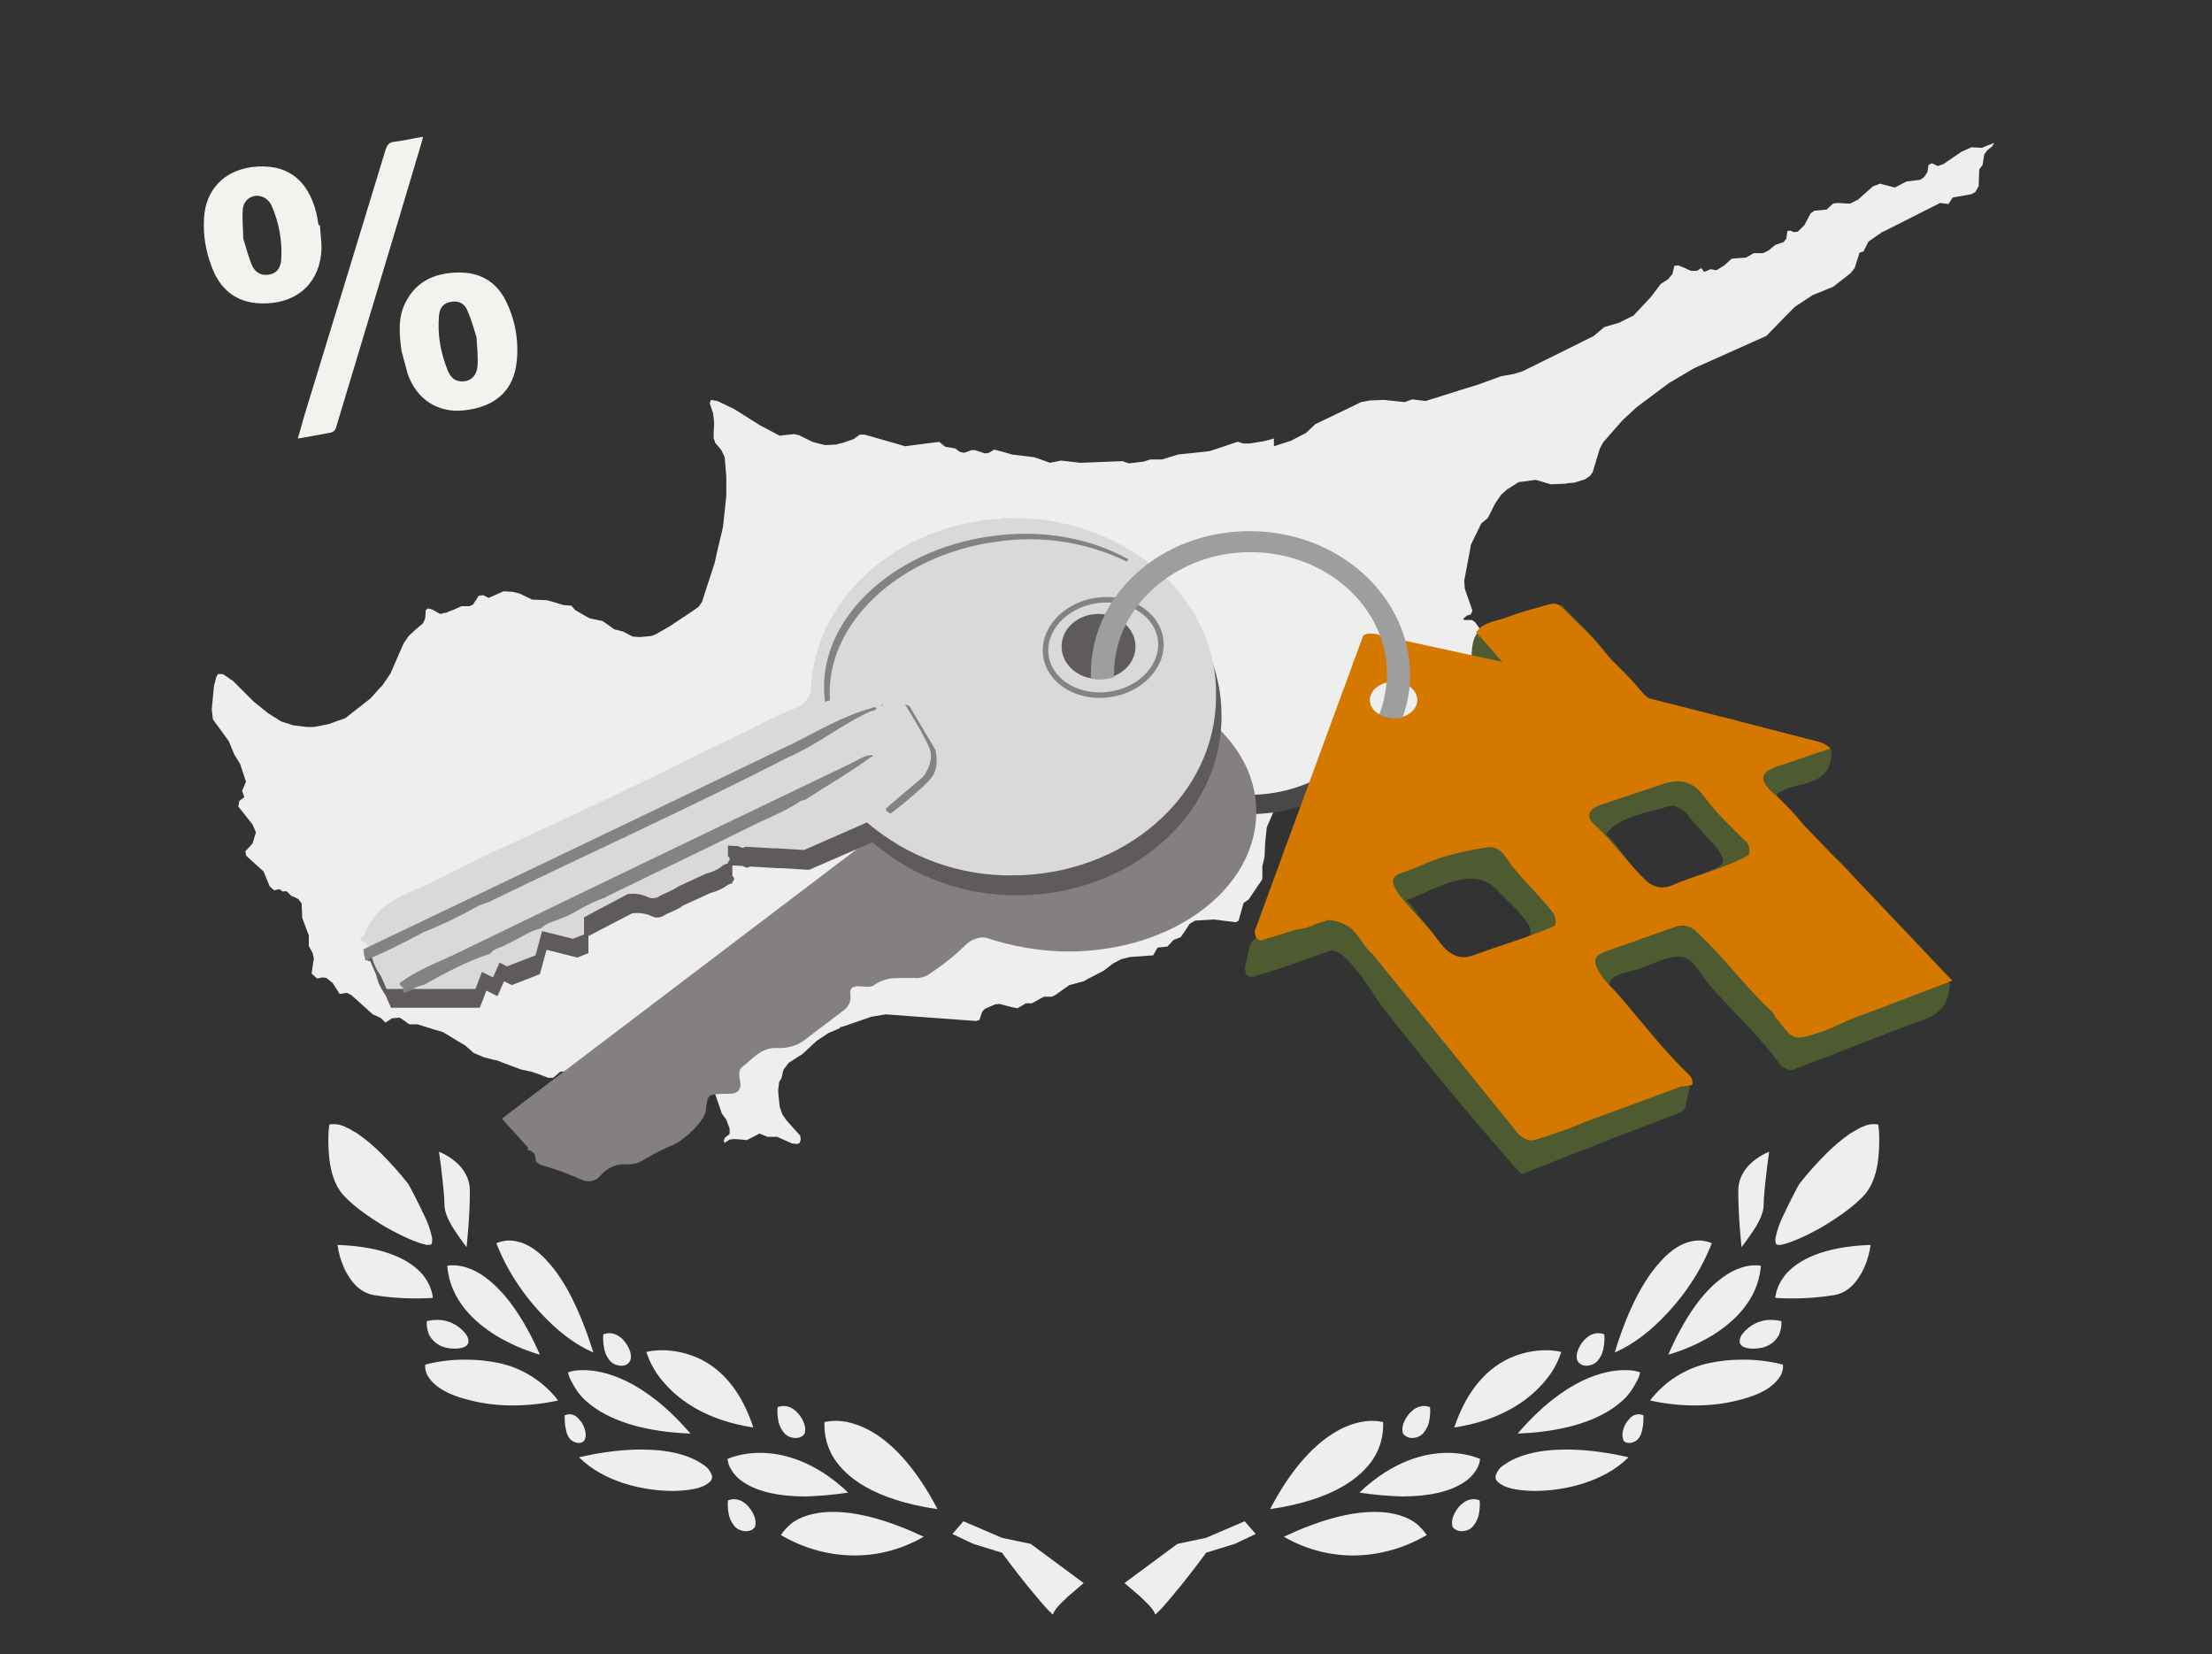<?xml version="1.0" encoding="UTF-8"?>
<svg xmlns="http://www.w3.org/2000/svg" xmlns:xlink="http://www.w3.org/1999/xlink" version="1.1" id="Layer_1" x="0px" y="0px" viewBox="0 0 401.1 299.9" style="enable-background:new 0 0 401.1 299.9;" xml:space="preserve">
<rect x="0" y="0" width="401.1" height="299.9" fill="#333333" stroke="none"/>
<style type="text/css">
	.st0{fill:#EEEEEE;}
	.st1{fill:none;}
	.st2{fill:#484848;}
	.st3{fill:#848080;}
	.st4{fill:#605B5B;}
	.st5{fill:#D9D9D9;}
	.st6{fill:#838383;}
	.st7{fill:none;stroke:#838383;stroke-width:1;stroke-miterlimit:10.002;}
	.st8{fill:#4E5B31;}
	.st9{fill:#C89929;}
	.st10{fill:#D57800;}
	.st11{fill:#9E9E9E;}
	.st12{fill:#F3F2EF;}
</style>
<path id="branch" class="st0" d="M190.9,292.7c-0.1,0-0.2-0.1-0.2-0.2l-0.1-0.1c-0.4-0.3-0.7-0.7-1.1-1.1c-0.9-1-2.1-2.5-3.2-3.8  c-2.1-2.6-3.8-4.9-4.1-5.3l-0.5-0.7l-5.2-1.6l-3.8-1.8l2-2.3l7,3l5.2,1.1l9.6,7.1l0,0c0,0-1.4,1.2-2.8,2.4c-0.6,0.6-1.4,1.3-1.9,1.9  c-0.2,0.2-0.4,0.5-0.6,0.8C191.1,292.3,191,292.5,190.9,292.7 M155,282c-4.7,0-9.3-1.3-13.4-3.7l0,0l0,0c0.5-0.8,1.2-1.5,1.9-2.1  c1.3-1,3.7-2.1,7.5-2.1h0.1c4.5,0,10,1.5,16.4,4.5C163.7,280.8,159.4,282,155,282L155,282L155,282z M135.3,277.6  c-0.8,0-1.6-0.3-2.1-0.9s-0.8-1.2-1-1.9c-0.2-0.9-0.3-1.9-0.2-2.8c0.3-0.1,0.7-0.2,1-0.2h0.1c1.7,0,3,1.5,3.6,2.9  c0.3,0.6,0.4,1.4,0.2,2.1C136.6,277.3,136,277.6,135.3,277.6L135.3,277.6z M170,273.6c-11.7-1.7-16.6-5.9-18.7-9.1  c-1.3-2-1.9-4.3-1.8-6.7l0,0l0,0c0.6-0.1,1.2-0.2,1.8-0.2C154.5,257.5,162.4,259.1,170,273.6L170,273.6L170,273.6L170,273.6z   M146.1,271.3c-5,0-8.8-0.9-11.3-2.6c-1.1-0.7-1.9-1.6-2.5-2.8c-0.2-0.4-0.3-0.9-0.4-1.4c1.7-0.7,3.4-1,5.2-1.1c0.3,0,0.5,0,0.8,0  c3.8,0,9.7,1.3,15.9,7.2l0,0l0,0C151.3,271,148.7,271.2,146.1,271.3L146.1,271.3z M122,270.3c-5.3,0-12.5-1.6-17-6.1l0,0l0,0  c3.4-0.8,6.9-1.3,10.4-1.4c0.3,0,0.7,0,1,0c4.9,0,8.7,1,11.2,2.8c0.7,0.4,1.2,1.1,1.5,1.9c0.1,0.6-0.2,1.1-0.7,1.4  c-1.1,0.9-3.2,1.3-6,1.4L122,270.3L122,270.3z M105,261.6c-0.6,0-1.3-0.3-1.7-0.8c-0.4-0.5-0.6-1.1-0.7-1.7  c-0.2-0.8-0.2-1.6-0.2-2.5l0,0c0.3-0.1,0.5-0.2,0.8-0.2l0,0c0.7,0,1.3,0.3,1.7,0.8c0.5,0.5,0.9,1.1,1.1,1.8c0.2,0.6,0.3,1.2,0.1,1.8  C106,261.3,105.5,261.6,105,261.6L105,261.6z M144.3,260.7c-0.8,0-1.6-0.3-2.1-0.9s-0.8-1.2-1-1.9c-0.2-0.9-0.3-1.9-0.2-2.8  c0.3-0.1,0.7-0.2,1-0.2h0.1c1.7,0,3,1.5,3.6,2.9c0.3,0.6,0.4,1.4,0.2,2.1C145.6,260.4,145,260.7,144.3,260.7L144.3,260.7z   M125.2,259.9c-10.6-0.4-16.1-3.4-18.8-5.8c-1.2-1-2.1-2.3-2.8-3.7c-0.3-0.5-0.5-1.1-0.6-1.6l0,0c0.8-0.3,1.7-0.4,2.6-0.4h0.2  C109.3,248.4,116.6,249.9,125.2,259.9L125.2,259.9L125.2,259.9z M136.6,258.8c-8.5-1.3-13.3-4.9-15.9-7.8c-1.6-1.7-2.8-3.7-3.5-5.9  c0.9-0.2,1.7-0.3,2.6-0.3c0.1,0,0.2,0,0.4,0c0.1,0,0.2,0,0.4,0C124.9,245,132.7,246.9,136.6,258.8L136.6,258.8L136.6,258.8z   M93,254.8c-2.7,0-5.4-0.3-8-1c-4.5-1.1-6.4-2.8-7.2-4c-0.4-0.5-0.6-1.1-0.7-1.7c0-0.2,0-0.5,0-0.7l0,0c2.3-0.6,4.7-0.9,7-0.9  c0.2,0,0.3,0,0.5,0c1.9,0,3.9,0.2,5.8,0.6c4.3,0.9,8.1,3.3,10.8,6.8l0,0l0,0C98.4,254.5,95.7,254.8,93,254.8L93,254.8z M112.7,247.6  c-0.8,0-1.6-0.3-2.1-0.9c-0.5-0.6-0.8-1.2-1-2c-0.2-0.9-0.3-1.9-0.2-2.8c0.3-0.1,0.7-0.2,1-0.2h0.1c1.7,0,3,1.5,3.6,2.9  c0.3,0.6,0.4,1.4,0.2,2C114,247.3,113.4,247.6,112.7,247.6L112.7,247.6z M97.9,245.6c-2.8-0.8-5.5-2-8-3.5  c-3.7-2.3-8.3-6.3-8.8-12.6l0,0l0,0c0.3-0.1,0.6-0.1,0.9-0.1c0.1,0,0.1,0,0.2,0c1.1,0,3.4,0.3,6.1,2.4C91.7,234.4,95,239,97.9,245.6  L97.9,245.6z M107.6,245.2c-2.3-1-4.4-2.4-6.4-4.1c-4.9-4.3-8.8-9.6-11.2-15.7c0.6-0.3,1.3-0.4,1.9-0.5c0.1,0,0.1,0,0.2,0  s0.2,0,0.3,0c1.6,0,4.1,0.7,6.8,3.7C102.4,232,105.2,237.6,107.6,245.2L107.6,245.2L107.6,245.2L107.6,245.2z M82.5,244.5  c-3.2,0-4.3-1.8-4.7-2.5c-0.3-0.8-0.5-1.6-0.4-2.5l0,0c0.5-0.1,1.1-0.2,1.6-0.2h0.1c2.1-0.1,4.1,0.9,5.4,2.6  c0.2,0.3,0.7,1.1,0.3,1.8C84.5,244.2,83.7,244.5,82.5,244.5L82.5,244.5z M75.3,235.4c-2.5,0-5-0.2-7.5-0.6c-2.9-0.5-4.5-3-5.4-4.9  c-0.6-1.3-1-2.8-1.2-4.2l0,0c8.9,0.3,13.1,2.9,15.1,5c1.2,1.3,2,2.9,2.2,4.6l0,0C78.4,235.3,77.2,235.4,75.3,235.4L75.3,235.4z   M84.6,226.1c0,0-1-1.3-2-2.8c-1.1-1.6-2-3.4-2-4.8c0-1.4-0.3-4.2-0.5-5.8c-0.2-2-0.5-3.7-0.5-3.9l0,0c0.2,0.1,5.6,2.1,5.6,7.1  S84.6,226.1,84.6,226.1L84.6,226.1L84.6,226.1L84.6,226.1z M77.6,225.7c-0.1,0-0.1,0-0.2,0c-1.6-0.3-4.4-1.5-7.4-3.2  c-3.4-2-6.2-4.1-7.8-5.9c-1.5-1.7-2.4-4.3-2.6-7.9c-0.1-1.6-0.1-3.2,0.1-4.8c0.3-0.1,0.6-0.1,0.9-0.1c1.2,0,2.4,0.6,4.2,1.7  c1.6,1.1,3,2.3,4.4,3.7c1.7,1.7,3.3,3.5,4.8,5.4l0,0c0.2,0.3,1.7,3.1,2.9,5.7c0.6,1.2,1.1,2.5,1.4,3.9c0.1,0.4,0.1,0.8,0,1.2  c0,0.1-0.1,0.2-0.3,0.3C77.8,225.6,77.7,225.7,77.6,225.7L77.6,225.7z"></path>
<g transform="matrix(-1,0,0,1,900,0)">
	<path id="branch_1_" class="st0" d="M690.5,292.7c0.1-0.2,0.2-0.4,0.3-0.6c0.2-0.3,0.4-0.6,0.6-0.8c0.5-0.6,1.3-1.3,1.9-1.9   c1.4-1.2,2.8-2.4,2.8-2.4l0,0l-9.6-7.1l-5.2-1.1l-7-3l-2,2.3l3.8,1.8l5.2,1.6l0.5,0.7c0.3,0.4,2,2.7,4.1,5.3   c1.1,1.3,2.3,2.8,3.2,3.8c0.4,0.4,0.7,0.8,1.1,1.1l0.1,0.1C690.3,292.6,690.4,292.7,690.5,292.7 M654.7,282L654.7,282   c4.4,0,8.7-1.2,12.5-3.4c-6.4-3-11.9-4.5-16.4-4.5h-0.1c-3.8,0-6.2,1.1-7.5,2.1c-0.7,0.6-1.4,1.3-1.9,2.1l0,0l0,0   C645.4,280.7,650,282,654.7,282L654.7,282z M635,277.6c0.6,0,1.3-0.3,1.6-0.8c0.2-0.7,0.1-1.5-0.2-2.1c-0.6-1.4-1.9-2.9-3.6-2.9   h-0.1c-0.3,0-0.7,0.1-1,0.2c-0.1,0.9,0,1.9,0.2,2.8c0.2,0.7,0.5,1.3,1,1.9C633.4,277.3,634.2,277.6,635,277.6L635,277.6z    M669.7,273.6L669.7,273.6L669.7,273.6c-7.6-14.5-15.6-16.1-18.7-16c-0.6,0-1.2,0.1-1.8,0.2l0,0l0,0c-0.1,2.4,0.5,4.7,1.8,6.7   C653.1,267.7,658,271.9,669.7,273.6L669.7,273.6z M645.8,271.3c2.6-0.1,5.2-0.3,7.7-0.7l0,0l0,0c-6.2-5.9-12.1-7.2-15.9-7.2   c-0.3,0-0.5,0-0.8,0c-1.8,0.1-3.5,0.4-5.2,1.1c0.1,0.5,0.2,1,0.4,1.4c0.6,1.2,1.4,2.1,2.5,2.8C637,270.4,640.8,271.3,645.8,271.3   L645.8,271.3z M621.7,270.3h0.4c2.8-0.1,4.9-0.5,6-1.4c0.5-0.3,0.8-0.8,0.7-1.4c-0.3-0.8-0.8-1.5-1.5-1.9   c-2.5-1.8-6.3-2.8-11.2-2.8c-0.3,0-0.7,0-1,0c-3.5,0.1-7,0.6-10.4,1.4l0,0l0,0C609.2,268.7,616.4,270.3,621.7,270.3L621.7,270.3z    M604.6,261.6c0.6,0,1.1-0.3,1.1-0.8c0.2-0.6,0.1-1.2-0.1-1.8c-0.2-0.7-0.6-1.3-1.1-1.8c-0.4-0.5-1-0.8-1.7-0.8l0,0   c-0.3,0-0.5,0.1-0.8,0.2l0,0c0,0.9,0,1.7,0.2,2.5c0.1,0.6,0.3,1.2,0.7,1.7C603.3,261.3,604,261.6,604.6,261.6L604.6,261.6z    M644,260.7c0.6,0,1.2-0.3,1.6-0.8c0.2-0.7,0.1-1.5-0.2-2.1c-0.6-1.4-1.9-2.9-3.6-2.9h-0.1c-0.3,0-0.7,0.1-1,0.2   c-0.1,0.9,0,1.9,0.2,2.8c0.2,0.7,0.5,1.3,1,1.9C642.4,260.4,643.2,260.7,644,260.7L644,260.7z M624.8,259.9L624.8,259.9   c-8.6-10-15.8-11.5-19.4-11.5h-0.2c-0.9,0-1.8,0.1-2.6,0.4l0,0c0.1,0.5,0.3,1.1,0.6,1.6c0.7,1.4,1.6,2.7,2.8,3.7   C608.7,256.5,614.2,259.5,624.8,259.9L624.8,259.9z M636.3,258.8L636.3,258.8c-4-11.9-11.8-13.8-16-14c-0.2,0-0.2,0-0.4,0   s-0.3,0-0.4,0c-0.9,0-1.7,0.1-2.6,0.3c0.7,2.2,1.9,4.2,3.5,5.9C623,253.9,627.8,257.5,636.3,258.8L636.3,258.8z M592.6,254.8   c2.8,0,5.5-0.3,8.2-0.9l0,0l0,0c-2.7-3.5-6.5-5.9-10.8-6.8c-1.9-0.4-3.9-0.6-5.8-0.6c-0.2,0-0.3,0-0.5,0c-2.3,0-4.7,0.3-7,0.9l0,0   c0,0.2,0,0.5,0,0.7c0.1,0.6,0.3,1.2,0.7,1.7c0.8,1.2,2.7,2.9,7.2,4C587.2,254.5,589.9,254.8,592.6,254.8L592.6,254.8z M612.4,247.6   c0.6,0,1.3-0.3,1.6-1c0.2-0.6,0.1-1.4-0.2-2c-0.6-1.4-1.9-2.9-3.6-2.9h-0.1c-0.3,0-0.7,0.1-1,0.2c-0.1,0.9,0,1.9,0.2,2.8   c0.2,0.8,0.5,1.4,1,2C610.8,247.3,611.6,247.6,612.4,247.6L612.4,247.6z M597.5,245.6c-2.9-6.6-6.1-11.2-9.6-13.8   c-2.7-2.1-5-2.4-6.1-2.4c-0.1,0-0.1,0-0.2,0c-0.3,0-0.6,0-0.9,0.1l0,0l0,0c0.5,6.3,5.1,10.3,8.8,12.6   C592,243.6,594.7,244.8,597.5,245.6L597.5,245.6z M607.2,245.2L607.2,245.2L607.2,245.2c-2.3-7.6-5.2-13.2-8.4-16.6   c-2.7-3-5.2-3.7-6.8-3.7c-0.1,0-0.2,0-0.3,0s-0.1,0-0.2,0c-0.6,0.1-1.3,0.2-1.9,0.5c2.4,6.1,6.3,11.4,11.2,15.7   C602.8,242.8,604.9,244.2,607.2,245.2L607.2,245.2z M582.1,244.5c1.2,0,2-0.3,2.3-0.8c0.4-0.7-0.1-1.5-0.3-1.8   c-1.3-1.7-3.3-2.7-5.4-2.6h-0.1c-0.5,0-1.1,0.1-1.6,0.2l0,0c-0.1,0.9,0.1,1.7,0.4,2.5C577.8,242.7,578.9,244.5,582.1,244.5   L582.1,244.5z M574.9,235.4c1.9,0,3.2-0.1,3.2-0.1l0,0c-0.2-1.7-1-3.3-2.2-4.6c-2-2.1-6.2-4.7-15.1-5l0,0c0.2,1.4,0.6,2.9,1.2,4.2   c0.9,1.9,2.5,4.4,5.4,4.9C569.9,235.2,572.4,235.4,574.9,235.4L574.9,235.4z M584.2,226.1L584.2,226.1L584.2,226.1   c0,0,0.6-5.2,0.6-10.2s-5.4-7-5.6-7.1l0,0c0,0.2,0.3,1.9,0.5,3.9c0.2,1.6,0.5,4.4,0.5,5.8c0,1.4,0.9,3.2,2,4.8   C583.2,224.8,584.2,226.1,584.2,226.1L584.2,226.1z M577.3,225.7c0.1,0,0.2-0.1,0.4,0c0.2-0.1,0.3-0.2,0.3-0.3   c0.1-0.4,0.1-0.8,0-1.2c-0.3-1.4-0.8-2.7-1.4-3.9c-1.2-2.6-2.7-5.4-2.9-5.7l0,0c-1.5-1.9-3.1-3.7-4.8-5.4c-1.4-1.4-2.8-2.6-4.4-3.7   c-1.8-1.1-3-1.7-4.2-1.7c-0.3,0-0.6,0-0.9,0.1c-0.2,1.6-0.2,3.2-0.1,4.8c0.2,3.6,1.1,6.2,2.6,7.9c1.6,1.8,4.4,3.9,7.8,5.9   c3,1.7,5.8,2.9,7.4,3.2C577.2,225.7,577.2,225.7,577.3,225.7L577.3,225.7z"></path>
</g>
<path class="st0" d="M361.6,25.9l-1.5,0.6l-0.7,0.3l-1.9-0.1l-1.8,0.8l-3.1,2.1l-0.1,0.1l-1.1,0.4l-1.1-0.5l-0.6,0.3l-0.2,1.3  l-0.6,0.9l-0.7,0.5l-2.5,0.3l-2.1,1.1l-2.7-0.7l-1.3,0.5l-2.7,2.4l-1.4,0.7H335l-1.8-0.1l-0.8,0.1l-1.2,1.1l-2.2,0.2l-0.7,0.5  l-1.1,2.1L326,42l-0.7,0.1l-0.7-0.3l-0.5,0.1l-0.2,1.4l-0.5,0.6l-1.5,0.5l-1.2,1l-1,0.5h-1.4H318l-1.4,0.8l-2.6,0.2l-1.1,1l-0.2,0.2  l-0.5,0.3l-0.8,0.5l-0.2,0.1l-1-0.2l-1.2,0.5l-0.5-0.7l-0.8,0.5h-1.1l-1.3-0.6l-1-0.4l-0.7,0.1l-0.3,1.3v0.1l-0.8,1l-1.4,0.9  l-0.2,0.3l-1.6,2.1l-3.1,3.3l-2.6,1.3l-2.7,0.8l-1.9,1.6l-5,2.5l-7.9,3.9l-1.6,0.5l-2.3,0.4l-4.1,1.5l-3.6,1.1l-0.2,0.1l-0.7,0.2  l-5.1,1.6l-2.4-0.3l-1.4,0.5l-3.7-0.4l-2.6,0.1l-1.6,0.3l-3.1,1.5l-5.2,2.5l-1.7,1.6l-2.7,1.4l-3.1,1v-1.3v-0.1l-1.1,0.3l-0.8,0.2  l-2.5,0.4h-1.2l-0.9-0.3h-0.1l-5.1,1.7l-5.7,0.6l-2.9,0.9h-2.1l-1.3,0.4l-2.6,0.3l-0.9-0.3l-0.2-0.1l-7.7,0.3l-3.5-0.4l-2,0.4  l-2.8-1l-4.1-0.5l-1-0.3l-2.2-0.6l-1,0.6l-0.7,0.1l-1.8-0.6h-0.6l-1.4,0.5l-0.8-0.2l-0.8-0.6l-1.8-0.3l-1.1-0.9l-6.2,0.8l-1.7-0.5  l-5.6-1.6h-0.9l-1.1,0.8l-1.7,0.6l-1.5,0.4l-2,0.1l-2.3-0.6l-2.4-1.2l-0.9-0.2l-2,0.2l-0.6,0.1l-3.6-1.9l-4.6-2.9l-3.1-1.5l-1.2-0.2  l-0.2,0.6l0.6,1.8l0.2,1.8l-0.1,1.7v1l0.3,0.9l1.1,1.3l0.6,1.3l0.3,3.5v3.5l-0.6,5.6l-0.2,0.9l-0.7,2.9l-0.6,2.7l-2.3,7.1l-0.6,0.9  l-1.6,1.1l-3.6,2.4l-2.6,1.5l-0.8,0.3l-2.1,0.2l-1.3-0.1l-1.7-0.9l-1.6-0.4l-2.1-1.5l-2.4-0.5l-2.6-1.5l-0.7-0.8l-1.4-0.1l-2-0.6  l0,0l-0.7-0.2l-0.5-0.1l0,0l-2.5-0.1l-2.3-1.1l-1.2-0.3l-1.7-0.1l-1.8,0.8l0,0l-0.9,0.4l-1-0.5l-0.8,0.1l-0.9,1.4l-0.1,0.2l-0.7,0.3  h-0.8h-0.6l-0.7,0.3l-0.9,0.4l0,0l-0.8,0.3l-0.4,0.2l0,0h-0.2l-0.4,0.1l-0.5,0.1l-0.9-0.5l-0.5-0.3l-0.8-0.2l-0.4,0.3l-0.1,1.5  l-0.4,0.9l-1.3,1.1l-1.3,1.2l-0.9,1.3l-2.4,5.5l-1.5,2.2l-0.5,0.5l-1.6,1.8l-1.4,1.1l-3.2,2.5l-3.1,1.1l-2.6,0.5h-1.3l-2.4-0.3  l-2.2-0.7l-2.4-1.5l-2.6-2.1l-3.8-3.8l-0.5-0.3l-0.1-0.1l-1.2-0.8h-0.9l-0.3,0.6l-0.2,0.8l-0.2,0.7l-0.4,4.2v0.2l0.2,1.7l2.9,4  l0.9,2.2l0.1,0.2l0.6,1l0.5,0.8v0.1l1,3l-0.7,1.7l0.4,1.1l-0.9,0.7l-0.2,1l2.6,3.3l0.6,1.4l-0.6,2l-1,1.1l-0.3,0.3l0.1,0.8l1.2,1.1  l2,1.8l1.1,2.7l0.8,0.7l1-0.2l0.5,0.4H52l0.8,0.8l0.5,0.2l0.8,0.4l0.6,0.8l0.1,2.6l1.2,3.2v1.7v0.2l0.7,1.3l0.2,1l-0.4,2.7l1,0.9  l1-0.2l0.7,0.1l1.1,0.9l1.3,2l1.3-0.2l0.8,0.4l3.9,3.5l0.9,0.4l0,0l0.6,0.3l0.8,0.8l1.2-0.8h0.1l1.3-0.1l0.6,0.4l1.1,0.8h1.5l3.2,1  l1.4,0.4l2.8,1.7l1.2,0.7l0.7,0.6l0.9,0.8l1.9,0.8l1.6,0.4l0.9,0.2l0.7,0.3l0,0l0,0l0,0l3.5,1.3l1.9,0.4l1.7,0.6l1.3,0.5h0.9  l1.3-1.1l1.3-0.1l1.1,0.3l1-0.2l1.6-1l0.3-0.5l1.2-0.6l3.9-0.5l1.1,0.4l2.9-1.3l2,0.5l1.7-0.6l3.8,0.8l1,0.7l1.1,1.3h0.1h1.3  l-0.5,0.9l1.7,1.7l1.5,2.3l0.1,0.3l1.1,3.2l0.8,1.1l0.6,1.6v1l-0.9,0.7l-0.1,0.4l-0.1,0.1l0.2,0.4l0.3-0.2l0.6-0.4l0.8-0.1l1.4,0.1  l0.9,0.1l1.4-0.7l0.9-0.5l1.5,0.6h1.7l0.7,0.3l2,0.9l1,0.1l0.4-0.2l0.2-0.6l-0.1-0.7l-0.8-0.9l-1.7-1.9l-0.7-1l-0.5-1.4l-0.2-1.8  l-0.1-1.2l0.2-1.6l0.4-0.6l0.3-1.3l0,0l0.1-0.3l0.9-1.2l2.5-1.6l2.6-2.4l2.1-1.4l2.1-0.9l0.1-0.3l0.2,0.1l5.5-1.9h0.1l2.4-0.4  l16.4,1.2l0.6-0.2l0,0l0.5-1.5l0.3-0.3l0.2-0.2l1.8-0.8l0.8-0.1l2.3,0.6l1,0.2l1.5-0.9h1.1l2.2-1.2h1.4l0.5-0.2l2.7-1.9l2.6-0.7  l0.7-0.4l0.2-0.1l2.7-1.4l1.7-1.3l1.5-0.8l1.6-0.4l4.2-0.3l0.8-1.4l1.8-0.2l1.1-1.2l1.3-0.5l0.9-1.3l0.7-1.1l1-0.6l3.4-0.2l4,0.5  l0.5-0.3l0.9-3.2l0.9-0.6l2.5-3.7v-1.3V157l0.4-1.6l0.1-2.5l0.3-2.9l1.6-3.7l1.4-1.5l2.2-1.5l1.1-0.5l1.6-0.3l0,0h0.2l0.4-0.1  l5.6-0.1c0.1-0.1,2,0,2,0h1.9l4.7,0.8l0.3,0.1l1.6,0.5l1.8,1.4l1.9,1.9l0.4,0.4l1.3,0.5l0.4,0.2l1-0.2l1.5-0.8l1.1-0.9l1.5-0.8v-0.1  l0.9-1.3l0,0l0,0l0,0l0,0l0.3-0.5l2.9-1.1l3.4-0.2l0.4-0.2l0.2-0.1l0.9-1.1h0.9l2.1,0.7l1.4-0.3l1.2,0.5l0.9-0.1l1.7-0.2l1.8,1.3  l1.1,0.1l3.7,2.2h0.2h0.1h0.2l0.4-0.1l0.7-0.2h0.1l0.1,0.1l0.4,0.6l0.6,0.1l0.7-0.9l-0.3-0.4l-0.1-0.2l-1.3-0.3l-1.2-2l1.1-1.2  l-1.8-2.2l-0.3-0.4l-0.1-0.2l-0.6-0.9l-3.1-4.8l-4.1-3.2l0,0l-1.4-1.1l0,0l-0.5-0.4l-2.2-2.2L275,123l-0.2-0.4l-0.3-0.7l-0.9-2  l-1.6-1.3l-1.3-1.4l-0.1-0.1l-2.7-3.7l-0.4-0.6l-0.6-0.4h-1.4l-0.1-0.1l-0.1-0.1l0,0l0.7-0.6l0.7-0.2l0.3-0.7l-1.4-4v-0.1l-0.1-1.3  l1.1-5.8l0.1-0.7l1.9-3.9l1.2-1l1.3-2.6l1.1-1.6l1.1-1l0.2-0.1l1.9-1.2l1.6-0.2l1.5-0.2l2.7,0.8l2.6-0.1l0.5-0.1l1.2-0.1l1.9-0.6  l0.9-0.6l0.5-0.7l1-3.3l0.3-1l0.6-1.1l3.5-4l2.6-2.4l5.9-4.4l2.9-1.7l1.5-0.9l13.2-5.9l3.4-3.5l1.8-1.8l3.2-2.1l3.7-1.5l3.2-2.5  l0.7-0.9l0.9-2.8l0.7-0.2l0.7-1.4l0.2-0.4l2.6-1.8l0.3-0.1l10.1-5.1l1.5,0.2l0.8-1.2l2.9-0.5l0.5-0.1l0.7-0.4l0.6-1.1v-0.2l0.1-2.8  l0.6-0.8l0.3-1.9l0.3-0.4l0.3-0.4l0.8-0.6L361.6,25.9L361.6,25.9z"></path>
<path class="st1" d="M248.4,126.9c0.1,1,0.6,2,1.6,2.5c0.7-1.8,1.1-3.6,1.3-5.5C249.6,124.3,248.4,125.5,248.4,126.9z"></path>
<path class="st1" d="M205.9,117.3c-0.1,2.5-1.7,4.6-4.1,5.4c0.3,11.9,11.3,21.5,24.8,21.5c10.8,0,20-6.1,23.4-14.7  c-1-0.5-1.6-1.5-1.6-2.5c0-1.4,1.2-2.6,2.9-3c0.1-0.6,0.1-1.2,0.1-1.8c0-12.2-11.1-22.1-24.8-22.1c-10.1,0-18.8,5.4-22.6,13.2  C205.2,114.2,205.9,115.7,205.9,117.3z"></path>
<path class="st2" d="M249.9,129.4c-3.4,8.6-12.6,14.7-23.4,14.7c-13.4,0-24.4-9.6-24.8-21.5c-0.9,0.3-1.7,0.4-2.6,0.4  c-0.5,0-1-0.1-1.6-0.2c0.5,13.8,13.2,24.8,28.9,24.8c12.9,0,23.7-7.5,27.5-17.8C252.7,130.4,251.1,130.1,249.9,129.4L249.9,129.4z"></path>
<path class="st3" d="M193.8,122.1c-18.9,0-34.1,11.3-34.1,25.3c0,1.9,0.3,3.8,0.9,5.5c-0.1,0.1-0.2,0.2-0.2,0.3l-2.2-1.4l-67.2,51  l4.8,5.3c-0.1,0.1-0.1,0.2-0.2,0.3c0.8,0.3,1.4,0.5,1.5,1.6c0,0.6,0.4,1,1,1.2c2.5,0.7,5,1.6,7.4,2.7c1.2,0.5,2.6,0.3,3.4-0.8  c1.2-1.4,3-2.2,4.8-2c1.2,0,2.3-0.3,3.3-1c1.7-1,3.5-1.9,5.4-2.7c1.7-0.8,5.4-4.2,5.6-6.1c0.3-2.9,0.3-2.9,3.4-3h0.8  c1.5,0,2.3-0.7,2-2.3c-0.2-0.9-0.3-2,0.3-2.5c1.9-1.4,3.4-3.6,6.3-3.5c1.7,0.1,3.5-0.3,4.9-1.3c2.3-1.8,4.8-3.6,7.1-5.4  c1-0.6,1.6-1.8,1.4-3c-0.2-1,0.3-1.5,1.4-1.5s2.3,0.3,2.9-0.2c2.3-1.7,4.8-1.2,7.2-1.3c0.9,0.1,1.7-0.1,2.5-0.5  c2.4-1.6,4.8-3.4,6.8-5.4c1-1,2.4-1.6,3.8-1.4c4.8,1.6,9.9,2.5,14.9,2.5c18.9,0,34.1-11.3,34.1-25.3  C227.9,133.4,212.6,122.1,193.8,122.1z"></path>
<path class="st4" d="M139.3,141c0.4,0,1,0.1,1.2-0.3C140.1,140.6,139.7,140.8,139.3,141z"></path>
<path class="st4" d="M128.9,146.3c-0.4-0.1-1,0.1-1.2,0.3C128.1,146.7,128.6,146.8,128.9,146.3c0.3,0,0.6-0.1,0.8-0.3  C129.4,146,129.1,146,128.9,146.3z"></path>
<path class="st4" d="M134.2,143.7c-0.4-0.1-0.9,0.1-1.1,0.3C133.5,144.1,133.9,144.2,134.2,143.7c0.3,0.1,0.6-0.1,0.8-0.3  C134.6,143.3,134.4,143.5,134.2,143.7z"></path>
<path class="st4" d="M137.9,141.8c-0.3-0.1-0.6,0.1-0.8,0.3c-0.4-0.1-0.9,0.1-1.1,0.3c0.4,0,0.9,0.1,1.1-0.3  C137.5,142.3,137.8,142.1,137.9,141.8c0.3,0,0.7-0.1,0.8-0.5C138.4,141.5,138,141.5,137.9,141.8z"></path>
<path class="st4" d="M141.7,139.9c-0.3,0-0.6,0.1-0.8,0.3C141.2,140.3,141.6,140.3,141.7,139.9c0.3,0.1,0.7-0.1,0.9-0.3  C142.2,139.5,141.8,139.7,141.7,139.9z"></path>
<path class="st4" d="M131.6,144.8c-0.3,0-0.6,0.1-0.8,0.3c-0.3,0-0.6,0.1-0.8,0.3c0.3,0,0.6,0,0.8-0.3  C131.2,145.3,131.4,145.1,131.6,144.8c0.4,0,0.9,0.1,1.1-0.3C132.3,144.4,131.9,144.4,131.6,144.8z"></path>
<path class="st4" d="M187.3,97.4L187.3,97.4l-4.8-0.1c0,0,0,0,0,0.1c-19.1,1-34.4,14.6-34.8,31.5c-0.5,1.5-1.8,2.6-3.3,3.1  c-2.5,1-5,2.2-7.4,3.5c-7.7,3.7-15.3,7.5-23,11.2s-15.5,7.3-23.2,10.9c-5.3,2.5-10.4,5.3-15.8,7.6c-3.7,1.6-6.7,3.7-8.1,7.6  c-0.1,0.3-0.4,0.5-0.7,0.4v0.8l1,0.3v0.1l1,2.3c0.3,1.4,0.9,2.6,1.7,3.7l1,2.3H87l1.2-3.1l2,1l1.2-2.7l1.4,0.7l5.1-2l1.2-4.4  l5.6,1.4l2-0.8v-3.1l7.9-4.1c1.2-0.2,2.5,0,3.6,0.5c0.5,0.3,1.2,0.3,1.8,0.1c1.2-0.8,2.7-1.1,3.8-2l5-2.3c1.2-0.3,2.3-0.8,3.2-1.5  l0.8-0.3v-0.2c0.3-0.3,0.5-0.6,0.1-1l-0.1-0.1v-1.9l1.9,0.1c0.3,0.2,0.6,0.3,0.9,0.3c0.2-0.1,0.3-0.2,0.5-0.2l5.1,0.3  c0.3,0,0.4,0,0.7,0l4.8,0.3l11.5-5c7.3,6.3,16.6,9.7,26.3,9.6c20.4,0,37-14.5,37-32.4C221.6,112.6,206.5,98.6,187.3,97.4z"></path>
<path class="st5" d="M186.6,94L186.6,94l-4.8-0.1c0,0,0,0,0,0.1c-19.1,1-34.4,14.6-34.8,31.5c-0.5,1.5-1.8,2.6-3.3,3.1  c-2.5,1-5,2.2-7.4,3.5c-7.7,3.7-15.3,7.5-23,11.2s-15.5,7.3-23.3,10.9c-5.3,2.5-10.4,5.3-15.8,7.6c-3.7,1.6-6.7,3.7-8.1,7.6  c-0.1,0.3-0.4,0.5-0.7,0.4v0.8l1,0.3v0.1l1,2.3c0.3,1.4,0.9,2.6,1.7,3.7l1,2.3h16.1l1.2-3.1l2,1l1.2-2.7l1.3,0.7l5.2-2l1.2-4.4  l5.6,1.4l2-0.8v-3.1l7.9-4.2c1.2-0.2,2.5,0,3.6,0.5c0.5,0.3,1.2,0.3,1.8,0.1c1.2-0.8,2.6-1.1,3.8-2l5-2.3c1.2-0.3,2.3-0.8,3.2-1.6  l0.8-0.3v-0.2c0.3-0.3,0.5-0.6,0.1-1l-0.1-0.1v-1.9l1.9,0.1c0.3,0.2,0.6,0.3,0.9,0.3c0.2-0.1,0.3-0.2,0.4-0.2l5.1,0.3  c0.3,0,0.4,0,0.7,0l4.8,0.3l11.4-5c7.4,6.3,16.7,9.7,26.3,9.6c20.4,0,37-14.5,37-32.4C220.9,109.3,205.8,95.3,186.6,94z   M128.2,142.9c-0.3,0.4-0.8,0.3-1.2,0.3C127.3,142.9,127.8,142.9,128.2,142.9c0.2-0.3,0.4-0.3,0.8-0.3  C128.8,142.9,128.5,142.9,128.2,142.9z M130.8,141.5c-0.2,0.3-0.4,0.3-0.8,0.3c-0.2,0.3-0.4,0.3-0.8,0.3c0.2-0.3,0.4-0.4,0.8-0.3  C130.2,141.6,130.5,141.4,130.8,141.5c0.3-0.4,0.7-0.4,1.1-0.3C131.7,141.5,131.3,141.5,130.8,141.5L130.8,141.5z M133.4,140.3  c-0.3,0.4-0.7,0.3-1.1,0.3C132.6,140.3,133,140.3,133.4,140.3c0.2-0.3,0.4-0.4,0.8-0.4C134,140.2,133.8,140.3,133.4,140.3  L133.4,140.3z M137.2,138.4c-0.2,0.3-0.4,0.4-0.8,0.3c-0.3,0.4-0.7,0.3-1.1,0.3c0.3-0.3,0.7-0.4,1.1-0.3  C136.5,138.5,136.8,138.4,137.2,138.4c0.1-0.3,0.5-0.3,0.8-0.5C137.8,138.4,137.6,138.4,137.2,138.4L137.2,138.4z M138.5,137.7  c0.3-0.3,0.8-0.4,1.2-0.3C139.5,137.8,139.1,137.8,138.5,137.7L138.5,137.7z M140.9,136.6c-0.2,0.3-0.4,0.4-0.8,0.3  C140.3,136.7,140.6,136.5,140.9,136.6c0.2-0.3,0.5-0.3,0.8-0.4C141.6,136.5,141.2,136.6,140.9,136.6L140.9,136.6z M199.2,123.1  c-3.7,0-6.7-2.6-6.7-5.9s3-5.9,6.7-5.9c3.6,0,6.7,2.6,6.7,5.9S202.9,123.1,199.2,123.1L199.2,123.1z"></path>
<path class="st5" d="M138.5,137.8c0.4,0,1,0.1,1.2-0.3C139.3,137.3,138.9,137.4,138.5,137.8z"></path>
<path class="st5" d="M128.2,142.9c-0.4-0.1-1,0.1-1.2,0.3C127.5,143.3,127.9,143.4,128.2,142.9c0.3,0,0.6-0.1,0.8-0.3  C128.7,142.6,128.3,142.6,128.2,142.9z"></path>
<path class="st5" d="M133.4,140.3c-0.4-0.1-0.9,0.1-1.1,0.3C132.7,140.7,133.2,140.8,133.4,140.3c0.3,0,0.6-0.1,0.8-0.3  C133.9,139.9,133.6,140.1,133.4,140.3z"></path>
<path class="st5" d="M137.2,138.4c-0.3-0.1-0.6,0.1-0.8,0.3c-0.4-0.1-0.9,0.1-1.1,0.3c0.4,0,0.9,0.1,1.1-0.3  C136.7,138.9,137.1,138.7,137.2,138.4c0.3,0,0.7-0.1,0.8-0.5C137.7,138.1,137.3,138.1,137.2,138.4z"></path>
<path class="st5" d="M141,136.6c-0.3,0-0.6,0.1-0.8,0.3C140.4,137.1,140.8,136.9,141,136.6c0.3,0,0.6-0.1,0.8-0.3  C141.4,136.2,141.1,136.3,141,136.6z"></path>
<path class="st5" d="M130.8,141.5c-0.3,0-0.6,0.1-0.8,0.3c-0.3,0-0.6,0.1-0.8,0.3c0.3,0,0.6-0.1,0.8-0.3  C130.4,141.8,130.7,141.8,130.8,141.5c0.4,0,0.9,0.1,1.1-0.3C131.5,141,131.1,141,130.8,141.5z"></path>
<path class="st6" d="M76.8,169c3.5-1.4,6.8-3,10-4.8l0,0l0,0c0.6-0.3,1.3-0.4,1.9-0.7c18.1-8.8,36.5-17.1,54.4-26.3  c5.3-2.3,9.7-6,14.9-8.3c0.4,0,0.8-0.2,1-0.5c-0.3-0.3-0.6-0.2-1,0c-5.2,1.4-9.8,4.2-14.6,6.6c-0.3,0.1-0.4,0.2-0.7,0.3  c-25.5,12.3-51.2,24.6-76.8,36.8c0,0.3,0.1,0.5,0.1,0.8h1.6l0,0H66c0,0.5,0.3,1,0.8,1.3c0-0.1,0-0.2,0-0.3  C70.3,172.4,73.6,170.7,76.8,169z"></path>
<path class="st6" d="M158.2,136.9L158.2,136.9c-1.6,0-2.7,1-3.9,1.5c-24,11.5-47.9,23-71.8,34.6c-3.4,1.6-6.9,2.9-10,5.2  c0,0.1,0,0.2,0,0.3c0.2,0.2,0.3,0.3,0.4,0.5l0.3-0.1c0,0.1-0.1,0.3-0.3,0.3c0.2,0.3,0.3,0.5,0.4,0.8c1.2-0.3,2.2-1.3,3.5-1.4l0,0  c3.9-2.2,7.8-4.3,12.1-5.7c0.6-0.9,1.6-1,2.4-1.4l2-1c1.6-0.8,3-1.8,4.8-2.2c1-1,2.3-1.2,3.4-1.7l0.8-0.3l1.5-0.7  c1.9-1.1,3.9-2.2,6-2.9c0.4-0.3,0.9-0.5,1.3-0.7c8.6-4.2,17.1-8.2,25.7-12.5c2.9-1.4,5.8-2.5,8.4-4.3l0.8-0.2c4-2.6,8.2-5,12-7.8  h0.2C158.3,137,158.3,137,158.2,136.9z M118.7,156.8c-0.5,0.1-1,0.3-1.4,0.7C117.8,157.1,118.2,156.9,118.7,156.8l0.7-0.3  L118.7,156.8z"></path>
<path class="st6" d="M122.9,155.1L122.9,155.1L122.9,155.1L122.9,155.1z"></path>
<path class="st6" d="M160.1,127.8h-0.3C159.9,128,160,128.1,160.1,127.8z"></path>
<path class="st6" d="M204.6,101.4c-6.8-3.8-15.5-5.5-24.8-4.2c-18.5,2.5-32.1,15.9-30.2,29.9c0,0.1,0,0.2,0,0.2  c0.3-0.2,0.6-0.3,0.9-0.3c-1-13.6,12.2-26.4,30.3-28.8c8-1.2,16.3,0.1,23.5,3.6C204.4,101.6,204.5,101.5,204.6,101.4z"></path>
<path class="st6" d="M160.8,147.1l-0.2-0.5c0,0,6.1-5.2,6.6-5.6s2.2-3,1.4-5.2s-4.5-8.1-4.5-8.1l0.8,0.3l4.7,7.9  c0,0,0.8,2.9-0.5,4.8c-1.3,2-7.6,6.8-7.6,6.8L160.8,147.1z"></path>
<ellipse transform="matrix(0.989 -0.15 0.15 0.989 -15.35 31.371)" class="st7" cx="200" cy="117.3" rx="10.5" ry="8.6"></ellipse>
<path class="st8" d="M352.8,177.4c-0.3-0.3-0.7-0.7-1-1.1l-1.8-1.9c-4.6-4.9-9.2-9.8-13.7-14.7c-4.4-4.8-8.8-9.4-13.2-14.2  c-0.4-0.5-1-1-0.8-1.7c-0.5-0.1-1-0.3-1.5-0.7c0.4,0.3,1,0.6,1.5,0.7l0.8-0.4c1.8-1,4.1-1,6-2c2.3-1.1,3-2.8,3-5.2  c-0.3-1.2-1.3-1.2-2.2-1.4c-4.4-1.1-8.9-2.2-13.4-3.2s-8.8-2-13.2-2.9l-0.8-0.3c-0.7-0.3-1.4-0.4-2.1-0.4l-2.3-2  c0-0.1-0.1-0.2-0.1-0.2c-1.7-2.3-3.6-4.2-5.8-6.1c0-0.3-0.3-0.6-0.5-0.7c-2.4-3.3-5.5-6.1-8.2-9c-0.3-0.4-1-0.4-1.5-0.1  c0,0-0.1,0-0.1,0.1c-0.3,0-0.5,0-0.8,0c-4.2,1.2-8.3,2.4-12.4,4c-0.3,0.2-0.7,0.3-0.8,0.7l0.4,0.9c0.5,0.3,1,0.7,1.5,1  c-0.4-0.4-1-0.8-1.5-1c-0.2-0.3-0.3-0.6-0.4-0.9c-1,1.4-1,3-1.1,4.7c-0.6,0-1.2-0.1-1.8-0.2c-5.1-1.2-10.1-2.5-15.1-3.7  c-0.5-0.2-1.1-0.3-1.7-0.3c-0.5,0.1-1,0.4-1,1.5c-0.1,0.3-0.1,0.7,0.1,1l-0.7,1.7c-0.2,0-0.3,0-0.4,0c-1,0.3-0.9,1.2-0.9,2.1  c-0.6,1.7-1.6,3.2-1.6,5.2c-1,0.6-0.7,1.7-1,2.7c-1.6,3.4-2.9,6.8-3.8,10.5c-0.8,0-0.3,0.9-0.8,1.1c-1.4,3.5-3,6.8-4.1,10.3  c-0.6,1.9-2,3.6-1.5,5.8l-0.2,0.4c-1.7,4.1-3.5,8-4.6,12.4l-0.1,0.3c-1.2,0.5-1.3,3.1-1.6,4.2c-0.2,0.4-0.3,1-0.2,1.5  c0,0.5,0.3,1,0.8,1.1c0.3,0.1,0.8,0.1,1.1-0.1c4.5-1.2,9-3,13.4-4.5c2.7-1,8,8,9.3,9.8c8.1,10.4,16.6,20.7,25.4,30.6h0.3l16.8-6.6  l11-4.2c0.3-0.2,0.8-0.3,1.1-0.5l0,0c0.4-0.3,0.6-0.7,0.7-1.1c0.1-1.2,0.6-2.3,0.7-3.5c0.1-0.5-0.1-1.1-0.5-1.5L291.5,179l0.7-1.4  c0.5-1,4-1.6,4.9-1.9c2.2-0.7,5.7-2.7,8-2.2c1.9,0.4,3.1,2.7,4.2,4.2c4.2,5.2,9.3,9.5,13.2,14.9c0.4,0.7,1.1,1.2,1.9,1.3  c0.4,0.1,0.9,0.1,1.3-0.2c7.8-2.9,15.5-6.1,23.3-8.9c3-1.1,4.2-2.9,4.5-5.8C353.7,178.1,353.1,177.7,352.8,177.4z M247.2,127  c0.9-2.9,3.5-5,6.6-5c1.1,0,2.3,0.1,3.4,0.4c1.8,0.5,3.4,1.8,4.2,3.5c1.7,0.9,3,2.4,3.5,4.2c1.1,3.5-1.3,7.5-4.8,8.4  c-3.1,0.9-6.1,1.6-9.2-0.1C246.9,136.3,246.1,131.2,247.2,127L247.2,127z M277.5,169.5c-0.2,0.3-0.5,0.7-0.9,0.9  c-0.3,0.2-0.6,0.3-0.9,0.4c-3.1,1.6-6.8,1.6-10,2.8c-2.9,1-6.5-5.1-8-7c-0.9-1.1-1.6-2.6-2.7-3.4c4.9-1.7,11.8-6.5,16.2-2.1  c2,2.1,4.2,3.9,5.8,6.3C277.5,168,277.6,168.8,277.5,169.5L277.5,169.5z M312.4,156.4c-0.3,0.5-1,1-2.1,1.4c-2.4,1-7.4,3.7-10,3  c-0.5-0.2-1-0.4-1.5-0.9c-3-2.4-4.8-6-7.6-8.7l0,0c2.3-3.1,7-3.7,10.6-4.8c0.6-0.2,1.2-0.3,1.8-0.3c1,0.3,1.9,0.9,2.5,1.7  c1.6,2.1,3.5,4,5.3,6C312.3,155.2,312.6,155.9,312.4,156.4z M313.7,156.4l-0.2,0.1L313.7,156.4l0.8-0.2L313.7,156.4z"></path>
<path class="st9" d="M319.6,141.9c-0.2-0.2-0.3-0.3-0.5-0.5C319.3,141.5,319.4,141.7,319.6,141.9z"></path>
<path class="st1" d="M257,126.9c0-1.8-1.9-3.3-4.3-3.3s-4.3,1.5-4.3,3.3s1.9,3.3,4.3,3.3S257,128.7,257,126.9z"></path>
<path class="st1" d="M273.1,155.6c-0.8-1.1-1.9-2.2-3.4-2c-3.3,0.3-6.6,1.1-9.7,2.3c-2,0.7-3.8,1.6-5.8,2.3s-2.1,1.6-1,3.4  c2.1,3.1,5.1,5.4,7.2,8.5c1.5,2.2,3.5,4.3,6.7,3.1c4.9-1.9,10-3.2,14.8-5.4c0.3-1,0-2-0.7-2.7C278.7,161.7,275.5,159,273.1,155.6z"></path>
<path class="st1" d="M308.8,144.2c-1.8-2.6-4.3-3.2-7.3-2.3c-3.9,1.3-7.8,2.6-11.7,3.9c-1.9,0.6-2.3,2.1-0.9,3.5  c3.4,3,5.9,6.9,9.2,10c1.3,1.4,3.2,1.7,4.9,1c4.6-1.8,9.5-2.9,13.9-5.5c0.3-1,0-2.1-0.9-2.7C313.7,149.6,311,147.2,308.8,144.2z"></path>
<path class="st1" d="M257,126.9c0-1.8-1.9-3.3-4.3-3.3s-4.3,1.5-4.3,3.3s1.9,3.3,4.3,3.3S257,128.7,257,126.9z"></path>
<path class="st1" d="M308.8,144.2c-1.8-2.6-4.3-3.2-7.3-2.3c-3.9,1.3-7.8,2.6-11.7,3.9c-1.9,0.6-2.3,2.1-0.9,3.5  c3.4,3,5.9,6.9,9.2,10c1.3,1.4,3.2,1.7,4.9,1c4.6-1.8,9.5-2.9,13.9-5.5c0.3-1,0-2.1-0.9-2.7C313.7,149.6,311,147.2,308.8,144.2z"></path>
<path class="st1" d="M273.1,155.6c-0.8-1.1-1.9-2.2-3.4-2c-3.3,0.3-6.6,1.1-9.7,2.3c-2,0.7-3.8,1.6-5.8,2.3s-2.1,1.6-1,3.4  c2.1,3.1,5.1,5.4,7.2,8.5c1.5,2.2,3.5,4.3,6.7,3.1c4.9-1.9,10-3.2,14.8-5.4c0.3-1,0-2-0.7-2.7C278.7,161.7,275.5,159,273.1,155.6z"></path>
<path class="st1" d="M273.1,155.6c-0.8-1.1-1.9-2.2-3.4-2c-3.3,0.3-6.6,1.1-9.7,2.3c-2,0.7-3.8,1.6-5.8,2.3s-2.1,1.6-1,3.4  c2.1,3.1,5.1,5.4,7.2,8.5c1.5,2.2,3.5,4.3,6.7,3.1c4.9-1.9,10-3.2,14.8-5.4c0.3-1,0-2-0.7-2.7C278.7,161.7,275.5,159,273.1,155.6z"></path>
<path class="st1" d="M308.8,144.2c-1.8-2.6-4.3-3.2-7.3-2.3c-3.9,1.3-7.8,2.6-11.7,3.9c-1.9,0.6-2.3,2.1-0.9,3.5  c3.4,3,5.9,6.9,9.2,10c1.3,1.4,3.2,1.7,4.9,1c4.6-1.8,9.5-2.9,13.9-5.5c0.3-1,0-2.1-0.9-2.7C313.7,149.6,311,147.2,308.8,144.2z"></path>
<path class="st1" d="M257,126.9c0-1.8-1.9-3.3-4.3-3.3s-4.3,1.5-4.3,3.3s1.9,3.3,4.3,3.3S257,128.7,257,126.9z"></path>
<path class="st10" d="M335.8,158.6c-1-1.2-2.3-2.4-3.4-3.5l-5.4-5.6c-0.3-0.3-0.7-0.8-1-1.2c-1.5-1.7-3-3.3-4.8-4.8  c-2.3-2.3-1.9-3.6,1.2-4.6s6.1-2.1,9.5-3.2c-0.4-0.4-0.9-0.7-1.4-1l0,0c-0.9-0.3-1.7-0.5-2.6-0.7l-12.8-3.3  c-0.8-0.3-1.6-0.4-2.3-0.6l-13.8-3.5c-0.3-0.2-0.5-0.4-0.8-0.6l-0.8-0.9l-0.1-0.1c-1.3-1.6-2.9-3.1-4.3-4.6l-1-1  c-0.5-0.6-1-1.2-1.6-1.9c-2.1-2.7-4.8-4.9-7.2-7.4c-0.9-0.9-1.8-0.7-2.8-0.4c-2.4,0.7-4.8,1.3-7.1,2.2c-1.8,0.7-4,0.8-5.4,2.4  l0.1,0.1l-0.4,0.1l4.8,5.5l-22.1-4.8c-0.4-0.2-0.9-0.3-1.3-0.3l0,0c-0.6-0.1-1.3,0-1.8,0.3l-19.5,53.1l0,0c-0.3,0.6-0.2,1.4,0.3,1.9  c0.4,0.5,1,0.2,1.6,0c0.3-0.1,0.6-0.2,1-0.3l0,0c0.5-0.1,1-0.3,1.6-0.5l2.9-0.9c1.2-0.1,2.4-0.4,3.5-1l2.3-0.7  c1.6,0.1,3,0.7,4.2,1.6c1.4,1.3,2.1,3.1,3.5,4.3c0.1,0.1,0.2,0.2,0.3,0.3l25.8,31.8c1,1.5,2.5,2.3,3.8,1.8l1.6-0.5l0,0  c2.4-0.8,4.9-1.6,7.3-2.7l17.4-6.4c0.7,0,1.4-0.2,2-0.3c0.1-0.2,0.1-0.3,0.1-0.4l0,0c0-0.5-0.2-1-0.5-1.3  c-4.4-4.2-8.2-9.1-12.2-13.8c-1.3-1.6-2.9-2.9-4-4.6c-1.5-2.3-1.3-3.4,1.2-4.2c4.1-1.4,8.1-2.9,12.2-4.3c1.4-0.6,3-0.3,4.1,0.9  c4.9,4.5,8.8,10,13.7,14.5c0.3,0.3,0.4,1,0.8,1.2c1.4,1.5,2.3,4,4.9,3.3c2.4-0.6,4.7-1.4,6.9-2.5c2.9-1.4,5.9-2.2,8.7-3.4l11.3-4.3  L335.8,158.6z M248.4,126.9c0-1.8,1.9-3.3,4.3-3.3s4.3,1.5,4.3,3.3s-1.9,3.3-4.3,3.3S248.4,128.7,248.4,126.9z M282,167.8  c-4.8,2.2-9.9,3.5-14.8,5.4c-3.2,1.2-5.2-1-6.7-3.1c-2.2-3.1-5.1-5.4-7.2-8.5c-1.1-1.7-1-2.8,1-3.4c1.9-0.6,3.9-1.6,5.8-2.3  c3.1-1.1,6.4-1.8,9.7-2.3c1.5-0.2,2.6,0.8,3.4,2c2.3,3.5,5.5,6.1,8,9.4C282,165.8,282.2,166.7,282,167.8L282,167.8z M317.1,155  c-4.4,2.5-9.3,3.5-13.9,5.5c-1.7,0.8-3.6,0.3-4.9-1c-3.3-3.2-5.8-7-9.2-10c-1.6-1.4-1-2.8,0.9-3.5c3.9-1.3,7.8-2.6,11.7-3.9  c2.9-1,5.4-0.4,7.3,2.3c2.2,3,4.9,5.5,7.4,8C317.1,152.8,317.4,153.9,317.1,155L317.1,155z"></path>
<path class="st11" d="M226.6,96.3c-11.8,0-21.8,6.2-26.3,15.2c-1.6,3.3-2.5,6.9-2.5,10.6c0,0.3,0,0.6,0,0.9c0.5,0.1,1,0.2,1.6,0.2  c0.9,0,1.7-0.2,2.6-0.4c0-0.2,0-0.3,0-0.6c0-3.1,0.7-6.1,2.1-8.9c3.8-7.7,12.6-13.2,22.6-13.2c13.7,0,24.8,9.9,24.8,22.1  c0,0.6,0,1.2-0.1,1.8c-0.2,1.9-0.6,3.8-1.3,5.5c1.3,0.7,2.8,1,4.2,0.6c0.7-1.8,1.1-3.7,1.3-5.6c0.1-0.8,0.1-1.6,0.1-2.3  C255.5,107.9,242.6,96.3,226.6,96.3z"></path>
<path class="st12" d="M72.8,63.6c-0.4-3.1-0.7-6.1,0.8-8.9c2-3.9,5.6-5.3,9.7-5.3c3.8,0,6.7,1.7,8.4,5.1c1.7,3.4,2.4,7.2,2,11  c-0.5,5.2-3.8,8.3-9.6,8.9c-4.7,0.5-8.6-2-10.2-6.7C73.5,66.3,73.2,65,72.8,63.6z M86.4,61.1c-0.5-1.5-0.9-3.1-1.6-4.7  c-0.5-1.3-1.5-1.9-2.9-1.7s-2.2,1-2.3,2.6c-0.3,3.4,0.3,6.7,1.6,9.9c0.7,1.7,1.8,2.1,3.2,1.9c1.3-0.3,2.1-1.2,2.2-2.9  C86.7,64.5,86.5,62.9,86.4,61.1z"></path>
<path class="st12" d="M58,40.8c0.1,1.4,0.3,2.9,0.3,4.3c-0.2,5.8-4,9.7-10,9.9c-4.8,0.2-8.2-2-9.9-6.6c-1.1-2.9-1.6-5.8-1.4-8.9  c0.3-5.1,3.6-8.5,8.6-9.2c6.2-0.8,10.3,2.1,11.8,8.5c0.2,0.7,0.2,1.4,0.4,2.1C57.8,40.8,57.9,40.8,58,40.8z M44.1,43.2  c0.5,1.6,0.9,3.2,1.5,4.7s1.7,2.1,3.1,1.9c1.4-0.2,2.2-1.1,2.3-2.8c0.2-3.3-0.4-6.6-1.7-9.6c-0.6-1.4-1.8-2-3-1.9  C45,35.7,44,36.7,44,38.3C43.9,39.8,44.1,41.5,44.1,43.2z"></path>
<path class="st12" d="M54,79.5c0.5-1.6,0.8-2.9,1.2-4.2c4.9-16,9.8-32,14.7-48.1c0.3-0.9,0.6-1.4,1.6-1.5c1.7-0.2,3.4-0.6,5.2-0.9  c-0.1,0.5-0.2,0.9-0.3,1.2C71.3,43.2,66.1,60.3,61,77.3c-0.2,0.8-0.6,1.1-1.4,1.2C57.8,78.8,56,79.2,54,79.5z"></path>
</svg>
